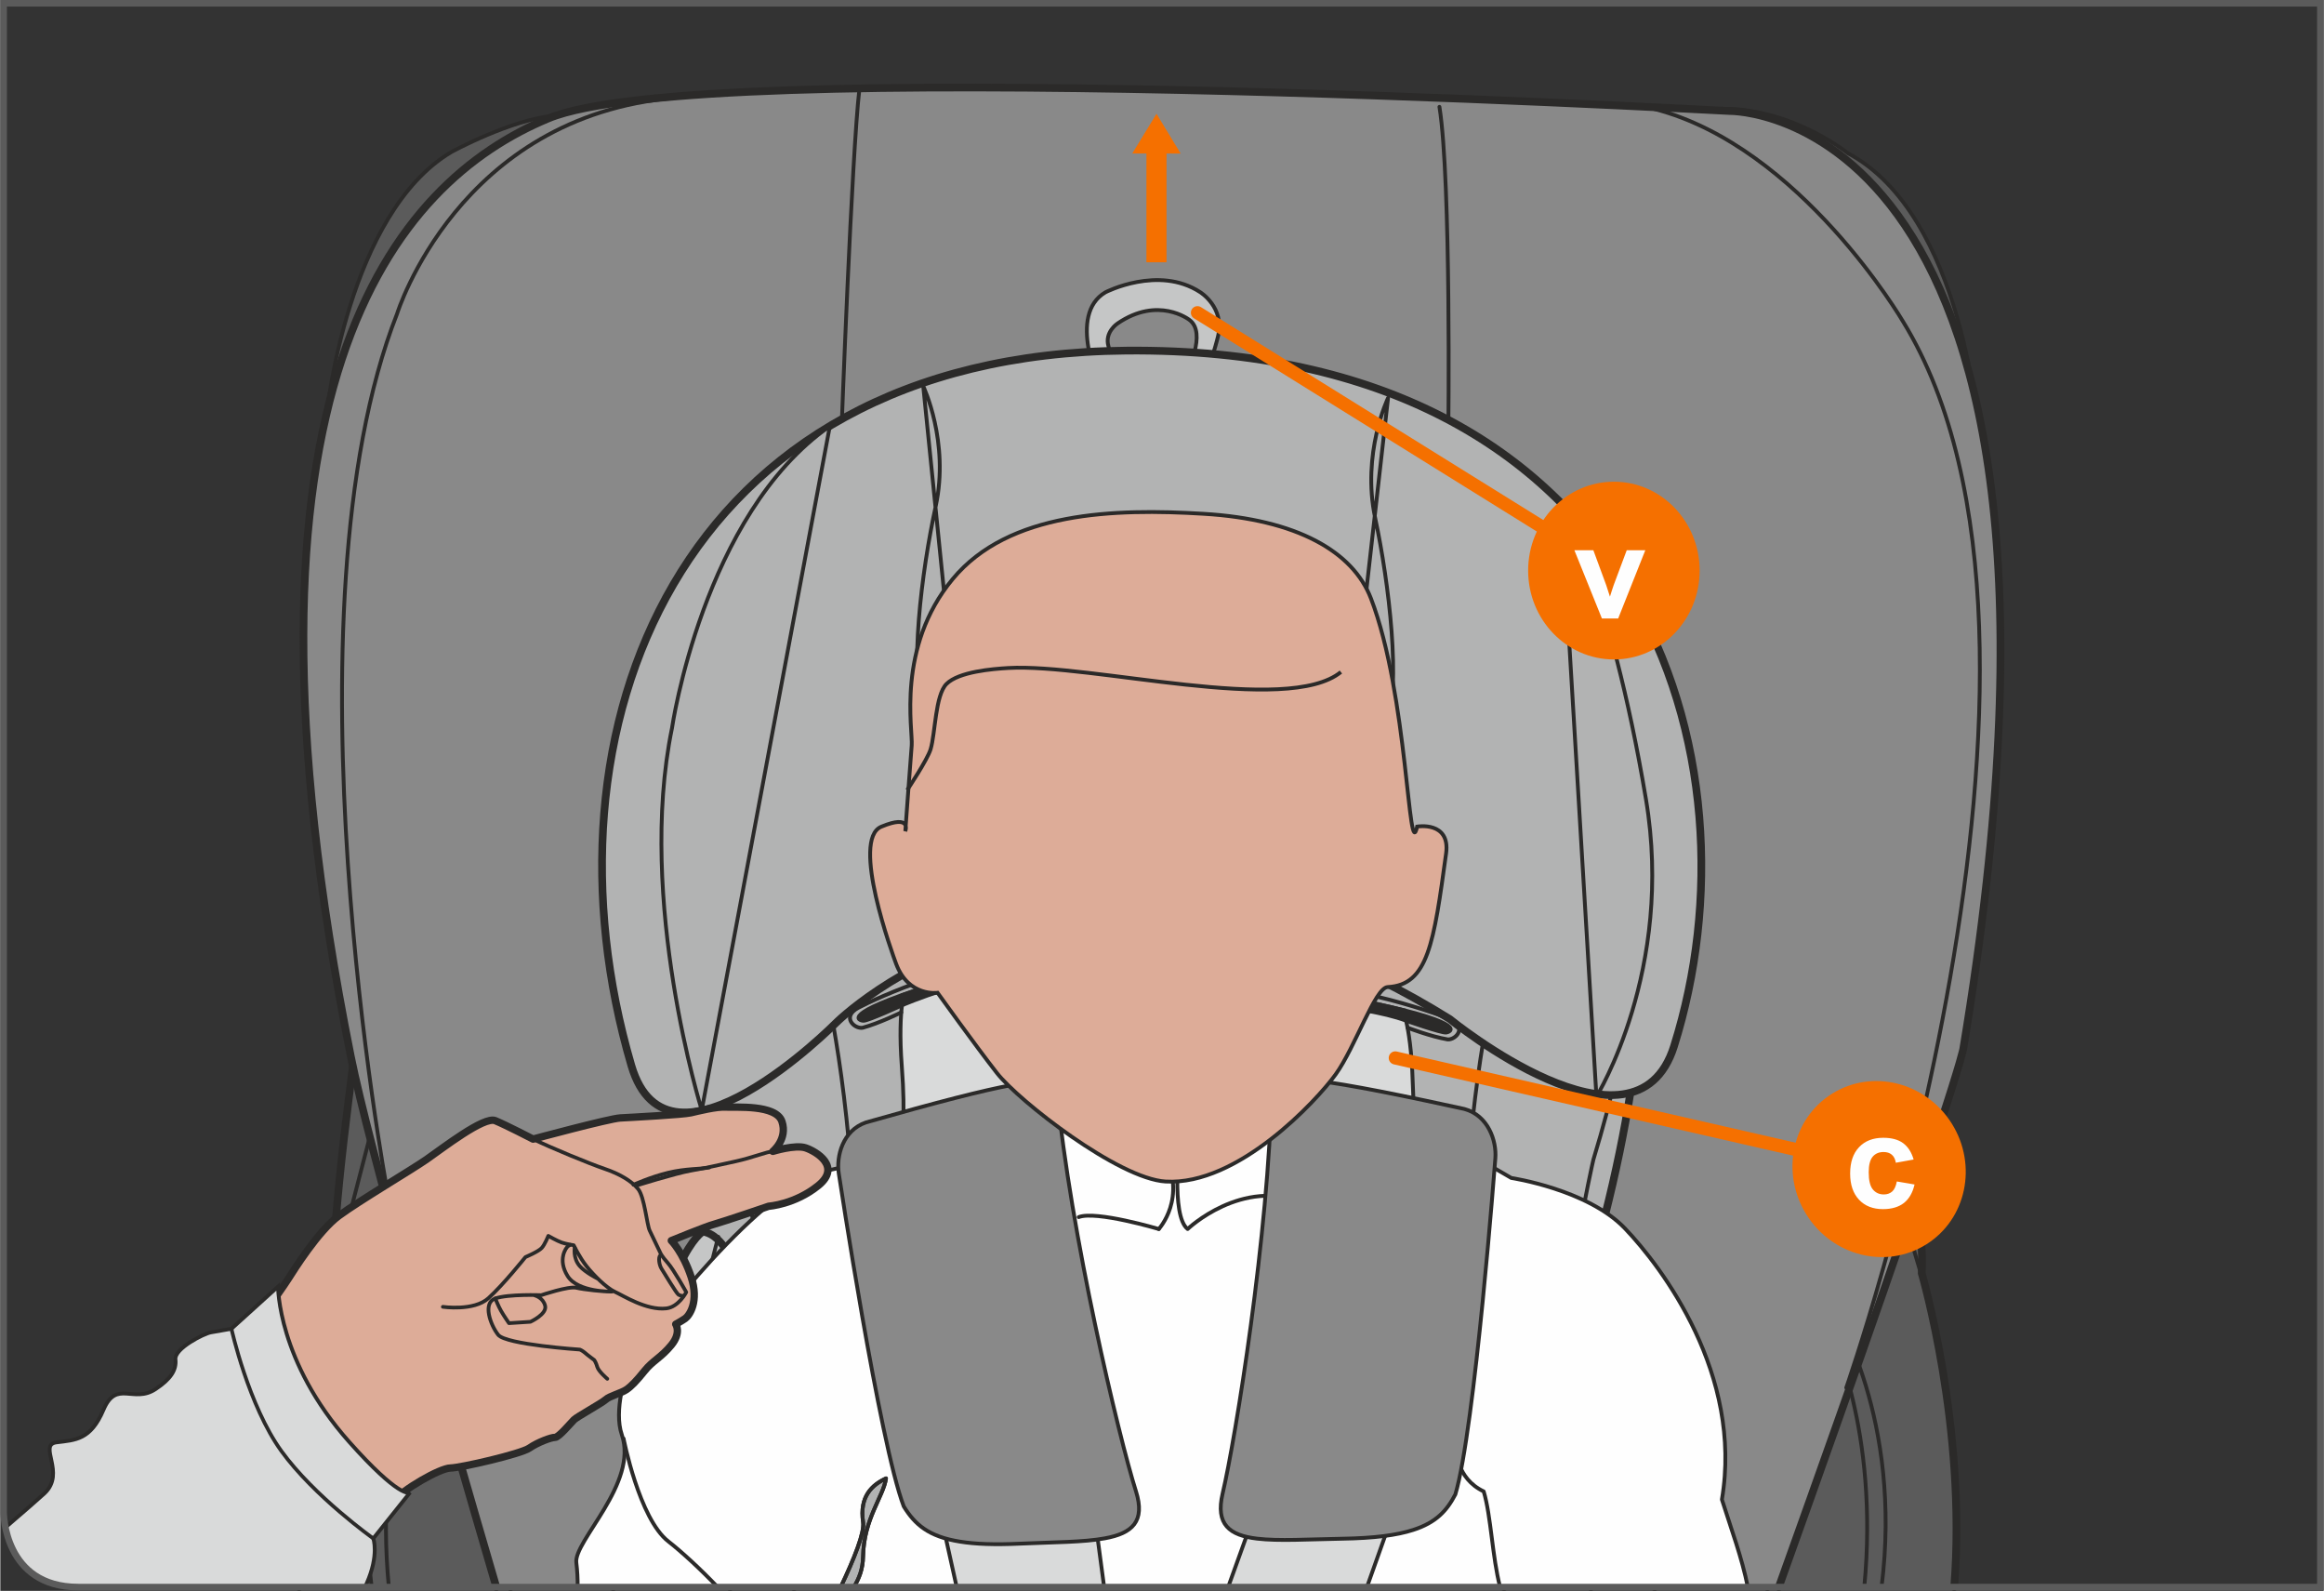 <?xml version="1.0" encoding="UTF-8"?>
<!DOCTYPE svg PUBLIC "-//W3C//DTD SVG 1.1//EN" "http://www.w3.org/Graphics/SVG/1.1/DTD/svg11.dtd">
<!-- Creator: CorelDRAW 2017 -->
<svg xmlns="http://www.w3.org/2000/svg" xml:space="preserve" width="735px" height="503px" version="1.1" style="shape-rendering:geometricPrecision; text-rendering:geometricPrecision; image-rendering:optimizeQuality; fill-rule:evenodd; clip-rule:evenodd"
viewBox="0 0 3527.7 2414.9"
 xmlns:xlink="http://www.w3.org/1999/xlink">
 <rect x="0" y="0" width="3527.7" height="2414.9" fill="#333333" stroke="none"/>
 <defs>
  <style type="text/css">
   <![CDATA[
    .str4 {stroke:#2B2A29;stroke-width:5.8;stroke-miterlimit:10}
    .str2 {stroke:#2B2A29;stroke-width:5.8;stroke-miterlimit:4}
    .str8 {stroke:#5B5B5B;stroke-width:10;stroke-miterlimit:4}
    .str0 {stroke:#2B2A29;stroke-width:5.8;stroke-linecap:round;stroke-miterlimit:4}
    .str1 {stroke:#2B2A29;stroke-width:11.7;stroke-linecap:round;stroke-miterlimit:4}
    .str3 {stroke:#2B2A29;stroke-width:5.8;stroke-linecap:round;stroke-linejoin:round;stroke-miterlimit:4}
    .str5 {stroke:#2B2A29;stroke-width:5.9;stroke-linecap:round;stroke-linejoin:round;stroke-miterlimit:4}
    .str6 {stroke:#2B2A29;stroke-width:11.2;stroke-linecap:round;stroke-linejoin:round;stroke-miterlimit:4}
    .str9 {stroke:#F57000;stroke-width:20;stroke-linecap:round;stroke-linejoin:round;stroke-miterlimit:4}
    .str7 {stroke:#2B2A29;stroke-width:5.6;stroke-linecap:round;stroke-linejoin:round;stroke-miterlimit:4}
    .fil1 {fill:none;fill-rule:nonzero}
    .fil5 {fill:#FEFEFE;fill-rule:nonzero}
    .fil6 {fill:#D9DADA;fill-rule:nonzero}
    .fil4 {fill:#C5C6C6;fill-rule:nonzero}
    .fil3 {fill:#B2B3B3;fill-rule:nonzero}
    .fil2 {fill:#898989;fill-rule:nonzero}
    .fil0 {fill:#5B5B5B;fill-rule:nonzero}
    .fil7 {fill:#2B2A29;fill-rule:nonzero}
    .fil8 {fill:#DDAC98;fill-rule:nonzero}
    .fil9 {fill:#F57000;fill-rule:nonzero}
   ]]>
  </style>
 </defs>
 <g id="Слой_x0020_1">
  <path class="fil0" d="M495.7 626.4c0,0 32,-302.5 189.2,-395.7 0,0 90.3,-49.5 157.2,-55.3 0,0 -200.8,58 -346.4,451z"/>
  <path class="fil1 str0" d="M495.7 626.4c0,0 32,-302.5 189.2,-395.7 0,0 90.3,-49.5 157.2,-55.3 0,0 -200.8,58 -346.4,451"/>
  <path class="fil0" d="M3003.7 656.9c0,0 -22.1,-330.5 -198.4,-424.3 0,0 -96.1,-77.8 -212.8,-66.4 0,0 265.6,97.6 411.2,490.7z"/>
  <path class="fil1 str0" d="M3003.7 656.9c0,0 -22.1,-330.5 -198.4,-424.3 0,0 -96.1,-77.8 -212.8,-66.4 0,0 265.6,97.6 411.2,490.7"/>
  <path class="fil0" d="M540.6 1579.4c0,0 -39.5,282 -33.9,358.1 0,0 -71.3,231.2 -53,471.6l321 0c-12.7,-49.5 -23.6,-95.1 -29.9,-127.6 -24,-124.1 -204.2,-702.1 -204.2,-702.1z"/>
  <path class="fil1 str1" d="M540.6 1579.4c0,0 -39.5,282 -33.9,358.1 0,0 -71.3,231.2 -53,471.6m321 0c-12.7,-49.5 -23.6,-95.1 -29.9,-127.6 -24,-124.1 -204.2,-702.1 -204.2,-702.1"/>
  <path class="fil1 str0" d="M635 1991.1c0,0 -103.5,162.8 -71.2,418"/>
  <path class="fil1 str0" d="M641.8 2021c0,0 -74.9,148.6 -51.9,388.1"/>
  <path class="fil1 str0" d="M506.7 1937.5c0.6,-5.8 61.2,-238.4 61.2,-238.4"/>
  <path class="fil0" d="M2879.6 1579.4c0,0 43.4,277.1 37.8,353.3 0,0 68.7,234.7 49.3,476.4l-283.5 0c16.3,-47.1 29.6,-90.5 35.6,-121.9 24,-124.1 160.8,-707.8 160.8,-707.8z"/>
  <path class="fil1 str1" d="M2879.6 1579.4c0,0 43.4,277.1 37.8,353.3 0,0 68.7,234.7 49.3,476.4m-283.5 0c16.3,-47.1 29.6,-90.5 35.6,-121.9 24,-124.1 160.8,-707.8 160.8,-707.8"/>
  <path class="fil1 str0" d="M2785.1 1991.1c0,0 103.5,162.8 71.3,418"/>
  <path class="fil1 str0" d="M2778.3 2021c0,0 74.9,148.6 51.9,388.1"/>
  <path class="fil1 str0" d="M2920 1943c-5,-3.6 -67.8,-243.9 -67.8,-243.9"/>
  <path class="fil2" d="M2700.4 2409.1c271,-756.1 280.1,-817.1 280.1,-817.1 238.3,-1433.3 -354.8,-1423.5 -354.8,-1423.5 -73.8,-3.6 -1561.3,-85.2 -1793.4,11.2 -232.2,96.4 -504.3,403.4 -300.2,1423.6 27.2,136.1 137.9,522.3 221,805.8l1947.3 0z"/>
  <path class="fil1 str1" d="M2700.4 2409.1c271,-756.1 280.1,-817.1 280.1,-817.1 238.3,-1433.3 -354.8,-1423.5 -354.8,-1423.5 -73.8,-3.6 -1561.3,-85.2 -1793.4,11.2 -232.2,96.4 -504.3,403.4 -300.2,1423.6 27.2,136.1 137.9,522.3 221,805.8"/>
  <path class="fil1 str0" d="M664.5 2130.9c-10,-62.5 -41.6,-151.2 -77.6,-326.9 0,0 -163.1,-873.5 15.5,-1327.7 0,0 92.9,-300.6 422.9,-327.8"/>
  <path class="fil3" d="M1074.6 1183.1c0,0 1435.2,-414.4 1334.3,-22.3 0,0 166.7,135.5 27,686.8 0,0 14.4,111.7 18.3,200.9 0,0 -13.5,184.8 -39.1,360.6l-1307.1 0c-16.4,-108 -35.9,-256.3 -35.9,-352.8 0,0 0,-143.6 -15.5,-198 0,0 -15,-523.8 18,-675.2z"/>
  <path class="fil1 str1" d="M1074.6 1183.1c0,0 1435.2,-414.4 1334.3,-22.3 0,0 166.7,135.5 27,686.8 0,0 14.4,111.7 18.3,200.9 0,0 -13.5,184.8 -39.1,360.6m-1307.1 0c-16.4,-108 -35.9,-256.3 -35.9,-352.8 0,0 0,-143.6 -15.5,-198 0,0 -15,-523.8 18,-675.2"/>
  <path class="fil1 str0" d="M2463.8 1241.4c0,0 72.4,133.2 -44.9,518.7 0,0 -50.3,212.3 -75.4,558.7 0,0 -6.5,38.8 -6.1,90.3"/>
  <path class="fil1 str0" d="M1277.1 656.1c0,0 15.7,-422.4 27.3,-521"/>
  <path class="fil1 str0" d="M2198.6 656.1c0,0 4.5,-382 -13.5,-493.9"/>
  <path class="fil1 str0" d="M2802.8 2106.5c0,0 392.1,-1120.7 86.1,-1618.6 0,0 -155.3,-265.2 -377.3,-322.4"/>
  <path class="fil1 str0" d="M2311.4 1260.5c0,0 -1.9,99 -33,190.2 0,0 -33.8,120.3 -49.4,318.3 0,0 -11.6,219.4 -7.7,248.5 0,0 -16.8,204.8 36.2,391.6"/>
  <path class="fil1 str0" d="M1045 1287.6c0,0 38.8,322.3 89.3,528 0,0 29.1,110.7 23.3,163.1 0,0 -7.8,132 0,227.1 0,0 3.3,99.4 -1.6,203.3"/>
  <path class="fil1 str0" d="M1666.1 1112.9c0,0 5.8,160.2 -40.7,209.7"/>
  <path class="fil1 str0" d="M1881.6 1121.7c0,0 -8.8,133.9 14.5,186.3"/>
  <path class="fil1 str0" d="M1208.9 1258.5c0,0 1.9,99 33,190.3 0,0 33.8,120.3 49.3,318.3 0,0 11.7,219.3 7.8,248.5 0,0 17.2,206.2 -36.7,393.5"/>
  <path class="fil4" d="M1066.7 1869.6c0,0 -61.1,31.4 -108.9,330.2 0,0 -22,87.7 -27.3,209.3l274.5 0c-26.5,-224.4 -58.9,-528.3 -138.3,-539.5zm1445.2 539.5c12.6,-239.4 -10.5,-477.7 -81.7,-560.9 0,0 -82.5,4.9 -117.2,303.7 -12,104 -21.7,189.4 -29.9,257.2l228.8 0z"/>
  <path class="fil1 str1" d="M1066.7 1869.6c0,0 -61.1,31.4 -108.9,330.2 0,0 -22,87.7 -27.3,209.3m1581.4 0c12.6,-239.4 -10.5,-477.7 -81.7,-560.9 0,0 -82.5,4.9 -117.2,303.7 -12,104 -21.7,189.4 -29.9,257.2m-1078.1 0c-26.5,-224.4 -58.9,-528.3 -138.3,-539.5"/>
  <path class="fil1 str0" d="M1090.1 1877.4c0,0 -97.8,368.3 -95.9,527.5l0.1 4.2"/>
  <path class="fil1 str0" d="M2413.7 2409.1c16.6,-228.9 28,-459.6 16.5,-560.9"/>
  <path class="fil4" d="M1669.9 585.7c0,0 -50.4,-108 8.2,-142.1 0,0 80.3,-41.4 143.6,-0.2 0,0 37.8,23 27.2,67.2 0,0 -10.6,44.2 -20.9,57.1l-27.4 -0.8c0,0 32.6,-61.7 4.5,-81.6 0,0 -47.1,-36.5 -108.7,5.7 0,0 -20.2,13.1 -13.8,34.7 0,0 6.9,26.5 17.3,48.8l-30 11.2z"/>
  <path class="fil1 str2" d="M1669.9 585.7c0,0 -50.4,-108 8.2,-142.1 0,0 80.3,-41.4 143.6,-0.2 0,0 37.8,23 27.2,67.2 0,0 -10.6,44.2 -20.9,57.1l-27.4 -0.8c0,0 32.6,-61.7 4.5,-81.6 0,0 -47.1,-36.5 -108.7,5.7 0,0 -20.2,13.1 -13.8,34.7 0,0 6.9,26.5 17.3,48.8l-30 11.2"/>
  <path class="fil3" d="M2541.3 1588.1c-59.3,188.3 -340.5,-41.2 -340.5,-41.2 -571.8,-356.3 -932.4,6.2 -932.4,6.2 0,0 -253.9,256.3 -310.3,64.2 -148.8,-507.4 69.2,-1079 751.3,-1085.1 788.6,-7 968.1,623.3 831.9,1055.9z"/>
  <path class="fil1 str1" d="M2541.3 1588.1c-59.3,188.3 -340.5,-41.2 -340.5,-41.2 -571.8,-356.3 -932.4,6.2 -932.4,6.2 0,0 -253.9,256.3 -310.3,64.2 -148.8,-507.4 69.2,-1079 751.3,-1085.1 788.6,-7 968.1,623.3 831.9,1055.9"/>
  <path class="fil3" d="M1065 1685.1c0,0 -99.1,-317.8 -45.2,-579.7 0,0 47,-324.4 239.7,-458.5l-194.5 1038.2z"/>
  <path class="fil1 str0" d="M1065 1685.1c0,0 -99.1,-317.8 -45.2,-579.7 0,0 47,-324.4 239.7,-458.5l-194.5 1038.2"/>
  <path class="fil3" d="M2423.5 1664.6c0,0 118.8,-191.8 75.1,-451.9 -55,-327 -129,-447.6 -129,-447.6l53.9 899.5z"/>
  <path class="fil1 str0" d="M2423.5 1664.6c0,0 118.8,-191.8 75.1,-451.9 -55,-327 -129,-447.6 -129,-447.6l53.9 899.5"/>
  <path class="fil3" d="M1401.3 586.1c0,0 40.2,84.6 18.9,182.6 -21.3,98 -40.9,253.6 -17.9,319 22.9,65.4 83.8,336.6 83.8,336.6l-84.8 -838.2z"/>
  <path class="fil1 str0" d="M1401.3 586.1c0,0 40.2,84.6 18.9,182.6 -21.3,98 -40.9,253.6 -17.9,319 22.9,65.4 83.8,336.6 83.8,336.6l-84.8 -838.2"/>
  <path class="fil3" d="M2107.1 604c0,0 -40.5,84.5 -19.5,182.6 20.9,98 39.8,253.8 16.6,319.1 -23.2,65.3 -92.3,342.3 -92.3,342.3l95.2 -844z"/>
  <path class="fil1 str0" d="M2107.1 604c0,0 -40.5,84.5 -19.5,182.6 20.9,98 39.8,253.8 16.6,319.1 -23.2,65.3 -92.3,342.3 -92.3,342.3l95.2 -844"/>
  <path class="fil5" d="M876.6 2409.1l399.4 0c20.8,-43.7 36.3,-83 34,-98.4 -5.9,-39.4 13.8,-56.7 34.8,-66.6 -3.7,27.2 -33.8,61.6 -34.8,118.4 -0.3,19.6 -6.3,33.9 -14,46.6l1357.3 0c-8.7,-44.1 -25,-87.6 -39.3,-132.9 32.1,-189.8 -90.7,-352.5 -147.4,-411.7 -56.7,-59.1 -172.4,-76.4 -172.4,-76.4l-199.2 -115.8 -596 -10.8c0,0 -136.4,94.6 -238.7,114.3 -102.3,19.7 -277.3,247.6 -301.9,290.8 -9.8,17.2 -27.1,75.5 -14.8,111 25.7,74.1 -73.5,162 -69,194.7 1.5,11.7 2.1,24.1 2,36.8z"/>
  <path class="fil1 str3" d="M2653.3 2409.1c-8.7,-44.1 -25,-87.6 -39.3,-132.9 32.1,-189.8 -90.7,-352.5 -147.4,-411.7 -56.7,-59.1 -172.4,-76.4 -172.4,-76.4l-199.2 -115.8 -596 -10.8c0,0 -136.4,94.6 -238.7,114.3 -102.3,19.7 -277.3,247.6 -301.9,290.8 -9.8,17.2 -27.1,75.5 -14.8,111 25.7,74.1 -73.5,162 -69,194.7 1.5,11.7 2.1,24.1 2,36.8m399.4 0c20.8,-43.7 36.3,-83 34,-98.4 -5.9,-39.4 13.8,-56.7 34.8,-66.6 -3.7,27.2 -33.8,61.6 -34.8,118.4 -0.3,19.6 -6.3,33.9 -14,46.6"/>
  <path class="fil1 str3" d="M2210.4 2199.8c0,0 0,44.3 41.9,64.1 11.1,36.5 13,99.6 24.9,145.2"/>
  <path class="fil1 str3" d="M1276 2409.1c20.8,-43.7 36.3,-83 34,-98.4 -5.9,-39.4 13.8,-56.7 34.8,-66.6 -3.7,27.2 -33.9,61.7 -34.8,118.4 -0.3,19.6 -6.3,33.9 -14,46.6"/>
  <path class="fil1 str3" d="M946.3 2183.6c0,0 23.6,121.7 68,156.2 19.9,15.5 48.8,42 74.8,69.3"/>
  <path class="fil1 str3" d="M1759 1865.6c0,0 -95.3,-28.3 -121.6,-18.1"/>
  <path class="fil1 str3" d="M1759 1865.6c0,0 43.8,-47.5 7.3,-114.8"/>
  <path class="fil1 str3" d="M1790.9 1728.9c0,0 -14.1,116.9 11.9,136.7 0,0 82.6,-78.9 177,-39.5"/>
  <path class="fil1 str3" d="M1918 1699.4c0,0 57.8,7.8 81.3,51.4"/>
  <path class="fil1 str3" d="M1554.6 1728.9c0,0 14.5,-21.6 69.1,-29.5"/>
  <path class="fil6" d="M1925.3 1519.6c-1.6,-7.5 -2.8,-12 -2.9,-12.4 26.9,-3.1 87.5,-0.5 167.5,16.7 15.8,3.4 29.5,6.6 41.3,9.6l-0.6 2.1c0,0 1.7,4.3 3.8,13.7 3.7,15.6 8.7,45 10.1,92.5 2.2,76.5 10.5,106.8 10.5,106.8 -115.4,-22.1 -183.4,-32.7 -223,-35.3l0.2 -2.3c0,0 -0.3,-52.3 1.8,-102.2 1.4,-35 -4.8,-70.9 -8.7,-89.2z"/>
  <path class="fil1 str4" d="M1925.3 1519.6c-1.6,-7.5 -2.8,-12 -2.9,-12.4 26.9,-3.1 87.5,-0.5 167.5,16.7 15.8,3.4 29.5,6.6 41.3,9.6l-0.6 2.1c0,0 1.7,4.3 3.8,13.7 3.7,15.6 8.7,45 10.1,92.5 2.2,76.5 10.5,106.8 10.5,106.8 -115.4,-22.1 -183.4,-32.7 -223,-35.3l0.2 -2.3c0,0 -0.3,-52.3 1.8,-102.2 1.4,-35 -4.8,-70.9 -8.7,-89.2"/>
  <path class="fil6" d="M1574.1 1477.1c-2,18.6 -4.5,54.9 0.7,89.7 7.4,49.5 14.9,110.5 14.9,110.5l0 0.1c-42.6,7.8 -111.1,25.3 -220.9,56.6 0,0 5.9,-38.8 0,-115 -3.6,-47.4 -1.7,-77.3 0.3,-93 1.1,-9.6 2.3,-14 2.3,-14l-0.8 -2c11.5,-4.1 24.8,-8.5 40.2,-13.4 77.7,-24.5 137.8,-32.6 164.8,-32 -0.1,0.5 -0.8,5.1 -1.5,12.5z"/>
  <path class="fil1 str4" d="M1574.1 1477.1c-2,18.6 -4.5,54.9 0.7,89.7 7.4,49.5 14.9,110.5 14.9,110.5l0 0.1c-42.6,7.8 -111.1,25.3 -220.9,56.6 0,0 5.9,-38.8 0,-115 -3.6,-47.4 -1.7,-77.3 0.3,-93 1.1,-9.6 2.3,-14 2.3,-14l-0.8 -2c11.5,-4.1 24.8,-8.5 40.2,-13.4 77.7,-24.5 137.8,-32.6 164.8,-32 -0.1,0.5 -0.8,5.1 -1.5,12.5"/>
  <path class="fil1 str5" d="M1367.9 1536.8c0,0 -33.6,16.6 -58.7,23.3 -12.5,2 -32.3,-16.5 -6.6,-30.3 25.8,-13.8 163.7,-78 287.1,-78.7 15.3,0.7 41.8,28.8 -17.1,40.1"/>
  <path class="fil7" d="M1573.9 1477.2c55.1,-16.1 -27,-23.5 -163.1,19.4 -136.2,42.9 -107.4,52.8 -100.1,52.8 7.4,0 58.3,-23.4 58.3,-23.4 0,0 106.9,-47.1 204.9,-48.8z"/>
  <path class="fil1 str5" d="M1573.9 1477.2c55.1,-16.1 -27,-23.5 -163.1,19.4 -136.2,42.9 -107.4,52.8 -100.1,52.8 7.4,0 58.3,-23.4 58.3,-23.4 0,0 106.9,-47.1 204.9,-48.8"/>
  <path class="fil1 str5" d="M2136.7 1560c0,0 35.3,13.5 60.9,17.8 12.7,0.9 30.5,-19.4 3.4,-30.8 -27.1,-11.3 -171.2,-62.6 -294.1,-51.9 -15.1,2 -38.5,32.4 21.3,38.3"/>
  <path class="fil7" d="M2134.5 1549.3c0,0 53.2,18.7 60.5,18 7.3,-0.7 34.9,-13.2 -105.2,-43.4 -140,-30.2 -220.9,-15.3 -164.5,-4.4 0,0 140.9,4.4 209.2,29.8z"/>
  <path class="fil1 str5" d="M2134.5 1549.3c0,0 53.2,18.7 60.5,18 7.3,-0.7 34.9,-13.2 -105.2,-43.4 -140,-30.2 -220.9,-15.3 -164.5,-4.4 0,0 140.9,4.4 209.2,29.8"/>
  <path class="fil6" d="M1402.1 2173.7c2.5,18.4 24.2,120.6 50,235.4l223.9 0c-16.4,-124 -32.4,-243 -37.2,-274.4l-236.7 39z"/>
  <path class="fil1 str3" d="M1402.1 2173.7c2.5,18.4 24.2,120.6 50,235.4m223.9 0c-16.4,-124 -32.4,-243 -37.2,-274.4l-236.7 39"/>
  <path class="fil6" d="M2161.5 2165.2c-0.2,0.7 -0.5,1.4 -0.7,2.1 -9.8,28 -46,130.3 -85.8,241.8l-210.7 0c43.1,-119.3 83.9,-232.5 94.6,-264l0 0 202.6 20.1z"/>
  <path class="fil1 str3" d="M2161.5 2165.2c-0.2,0.7 -0.5,1.4 -0.7,2.1 -9.8,28 -46,130.3 -85.8,241.8m-210.7 0c43.1,-119.3 83.9,-232.5 94.6,-264l0 0 202.6 20.1"/>
  <path class="fil2" d="M2223.1 1683.4c36.1,9.9 49,48.5 46.9,74.9 0,0 -31.2,411.2 -60.7,510.1 -12.8,24.6 -29.1,42.8 -64.2,54 -24.7,8 -58.8,12.5 -107.7,13.3 -51.5,0.9 -96.5,3.8 -129.1,-0.1 -42,-5 -63.5,-21.4 -52.4,-68.5 19.7,-83.6 70.1,-396.4 74.5,-613.9 0.6,-11.7 9.8,-18.3 53.6,-14.3 39.5,3.6 107.2,15.8 222,40.8 5.6,1.2 11.3,2.4 17.1,3.7z"/>
  <path class="fil1 str0" d="M2223.1 1683.4c36.1,9.9 49,48.5 46.9,74.9 0,0 -31.2,411.2 -60.7,510.1 -12.8,24.6 -29.1,42.8 -64.2,54 -24.7,8 -58.8,12.5 -107.7,13.3 -51.5,0.9 -96.5,3.8 -129.1,-0.1 -42,-5 -63.5,-21.4 -52.4,-68.5 19.7,-83.6 70.1,-396.4 74.5,-613.9 0.6,-11.7 9.8,-18.3 53.6,-14.3 39.5,3.6 107.2,15.8 222,40.8 5.6,1.2 11.3,2.4 17.1,3.7"/>
  <path class="fil2" d="M1724.3 2263.6c14.5,46.1 -5.7,63.9 -47.1,71.5 -32.2,6 -77.4,5.8 -129,8.1 -38.5,1.8 -68.1,0.7 -91.2,-3.1 -47.7,-7.6 -68.5,-26.2 -85.3,-53.5 -36.8,-96.8 -98.6,-505.2 -98.6,-505.2 -4.1,-26.2 5.9,-65.5 41.2,-77.6 109.8,-31.3 178.3,-48.8 220.9,-56.6 55.7,-10.4 67.3,-4.4 69,8.5 20.5,216.7 94.1,525.7 120.1,607.9z"/>
  <path class="fil1 str0" d="M1724.3 2263.6c14.5,46.1 -5.7,63.9 -47.1,71.5 -32.2,6 -77.4,5.8 -129,8.1 -38.5,1.8 -68.1,0.7 -91.2,-3.1 -47.7,-7.6 -68.5,-26.2 -85.3,-53.5 -36.8,-96.8 -98.6,-505.2 -98.6,-505.2 -4.1,-26.2 5.9,-65.5 41.2,-77.6 109.8,-31.3 178.3,-48.8 220.9,-56.6 55.7,-10.4 67.3,-4.4 69,8.5 20.5,216.7 94.1,525.7 120.1,607.9"/>
  <path class="fil8" d="M1769.4 1793.5c-71.7,-4.2 -222.8,-122.1 -256.2,-164.7 -32.2,-41.1 -90.1,-121.8 -90.1,-121.8 0,0 -43.9,6.6 -62.9,-43.8 -5.3,-14.2 -69.2,-188.8 -22.6,-208.3 46.6,-19.4 36.5,6.7 36.5,6.7 0,0 7.8,-106.9 9.7,-130.1 2,-23.4 -23.7,-148.9 62.2,-252.5 85.2,-102.8 246.3,-107.2 380.6,-99.1 142.5,8.5 227.1,57.5 254.4,128.2 56.5,146.5 56.7,407 70.3,346.6 0,0 50.7,-8.7 43.9,40.9 -18.7,136.2 -27.3,199.7 -88.7,202.7 -19.2,0.9 -49.2,91.3 -78.9,132.5 -29.1,40.3 -148.7,169.1 -258.2,162.7z"/>
  <path class="fil1 str2" d="M1769.4 1793.5c-71.7,-4.2 -222.8,-122.1 -256.2,-164.7 -32.2,-41.1 -90.1,-121.8 -90.1,-121.8 0,0 -43.9,6.6 -62.9,-43.8 -5.3,-14.2 -69.2,-188.8 -22.6,-208.3 46.6,-19.4 36.5,6.7 36.5,6.7 0,0 7.8,-106.9 9.7,-130.1 2,-23.4 -23.7,-148.9 62.2,-252.5 85.2,-102.8 246.3,-107.2 380.6,-99.1 142.5,8.5 227.1,57.5 254.4,128.2 56.5,146.5 56.7,407 70.3,346.6 0,0 50.7,-8.7 43.9,40.9 -18.7,136.2 -27.3,199.7 -88.7,202.7 -19.2,0.9 -49.2,91.3 -78.9,132.5 -29.1,40.3 -148.7,169.1 -258.2,162.7"/>
  <path class="fil1 str2" d="M2035.5 1020.1c-81.6,66.5 -379,-13.3 -505.1,-6.1 -24.2,1.4 -75.2,5.6 -93.8,24.2 -17.1,17.2 -16.8,74.6 -24.1,99.1 -4.8,16 -35.6,62 -35.6,62"/>
  <path class="fil8" d="M329.6 2050.7c0,0 64,-48.4 74.5,-62.5 10.6,-14.1 25.7,-35.4 33.5,-47.6 7.8,-12.2 45,-71.9 76.4,-95.1 31.4,-23.1 109.4,-69.1 133.2,-85.6 23.8,-16.5 87.2,-65.9 104.3,-58.8 17.1,7.1 57.4,28 57.4,28 0,0 115.3,-31.1 132.3,-32.1 17,-0.9 95.4,-5.1 107.1,-7.8 11.7,-2.7 39.4,-9.7 53.6,-8.7 14.2,0.9 76.1,-4.4 84.9,22 8.9,26.5 -13.8,45.2 -13.8,45.2 0,0 33.8,-10.5 49.7,-5.3 15.9,5.3 54.9,28.4 19.3,57.2 -35.6,28.8 -75.3,31.4 -75.3,31.4 0,0 -69.9,23.8 -82.5,27.2 -12.6,3.3 -65.4,25 -65.4,25 0,0 17.6,17.6 30.1,55.1 12.4,37.5 -2.7,58.7 -9.1,63.2 -6.4,4.4 -14.3,8.6 -14.3,8.6 0,0 8.8,12.8 -6.6,31.6 -15.4,18.9 -28.3,23.7 -40.6,39.1 -12.4,15.4 -20.3,23.6 -27.7,28.6 -7.3,5.1 -25.7,9.8 -31.5,15.2 -5.8,5.3 -43.1,25.8 -48,30.5 -4.8,4.7 -23.3,27 -28.9,26.8 -5.5,-0.2 -26.1,7.3 -38.9,16.2 -12.8,8.9 -103.9,30 -120,30.3 -16,0.3 -72.3,32.6 -86.8,50.8 -14.5,18.2 -79.1,87.3 -79.1,87.3l-187.8 -315.8z"/>
  <path class="fil1 str6" d="M329.6 2050.7c0,0 64,-48.4 74.5,-62.5 10.6,-14.1 25.7,-35.4 33.5,-47.6 7.8,-12.2 45,-71.9 76.4,-95.1 31.4,-23.1 109.4,-69.1 133.2,-85.6 23.8,-16.5 87.2,-65.9 104.3,-58.8 17.1,7.1 57.4,28 57.4,28 0,0 115.3,-31.1 132.3,-32.1 17,-0.9 95.4,-5.1 107.1,-7.8 11.7,-2.7 39.4,-9.7 53.6,-8.7 14.2,0.9 76.1,-4.4 84.9,22 8.9,26.5 -13.8,45.2 -13.8,45.2 0,0 33.8,-10.5 49.7,-5.3 15.9,5.3 54.9,28.4 19.3,57.2 -35.6,28.8 -75.3,31.4 -75.3,31.4 0,0 -69.9,23.8 -82.5,27.2 -12.6,3.3 -65.4,25 -65.4,25 0,0 17.6,17.6 30.1,55.1 12.4,37.5 -2.7,58.7 -9.1,63.2 -6.4,4.4 -14.3,8.6 -14.3,8.6 0,0 8.8,12.8 -6.6,31.6 -15.4,18.9 -28.3,23.7 -40.6,39.1 -12.4,15.4 -20.3,23.6 -27.7,28.6 -7.3,5.1 -25.7,9.8 -31.5,15.2 -5.8,5.3 -43.1,25.8 -48,30.5 -4.8,4.7 -23.3,27 -28.9,26.8 -5.5,-0.2 -26.1,7.3 -38.9,16.2 -12.8,8.9 -103.9,30 -120,30.3 -16,0.3 -72.3,32.6 -86.8,50.8 -14.5,18.2 -79.1,87.3 -79.1,87.3l-187.8 -315.8"/>
  <path class="fil1 str7" d="M921.6 2093c0,0 -13.2,-11.2 -15.2,-18 -1.9,-6.7 -4.5,-10.4 -4.5,-10.4 0,0 -11.3,-8.4 -14.7,-11.5 -3.5,-3 -7.2,-4.5 -7.2,-4.5 0,0 -112.3,-7.5 -124.1,-22.4 -11.7,-14.9 -24,-48.4 -4.4,-55.2 19.7,-6.9 69.8,-5 69.8,-5 0,0 41.8,-14.1 53.2,-11.2 11.5,2.8 42.2,6 54.2,5.8 0,0 -51.9,1.3 -67.4,-23.7 -15.6,-25 -2.3,-43.2 0.7,-45.3l3.1 -2"/>
  <path class="fil1 str7" d="M751.5 1971c0,0 4.8,11.9 8.8,18.9 4,7.1 12,18.6 12,18.6l32.6 -2.1c0,0 25.6,-11.6 22.3,-24.4 -3.1,-12.2 -15.1,-15.4 -15.1,-15.4"/>
  <path class="fil1 str7" d="M671.9 1983.7c0,0 47.1,7 69.3,-13.2 22.3,-20.1 56.1,-62.3 56.1,-62.3 0,0 19.7,-8.3 24.7,-13.8 4.9,-5.4 10,-18.4 10,-18.4 0,0 13.3,7.6 20.4,10.1 7,2.4 18.2,4.1 18.2,4.1 0,0 8.9,18.6 19.6,32 10.6,13.4 30.1,32.8 42.9,38.7 12.8,5.8 47.8,28.5 78,25.2 18.8,-2 30.4,-24.6 30.4,-24.6 0,0 -18.8,-33.9 -28,-44.3 -9.3,-10.4 -11.2,-15.1 -11.2,-15.1 0,0 -12.1,-25.2 -16.4,-34.2 -4.3,-9.1 -7.8,-51 -17.5,-63 -9.7,-12 -27.9,-22.9 -50.7,-30.6 -22.8,-7.7 -82.1,-32.2 -108.8,-45.2"/>
  <path class="fil1 str7" d="M965 1799.9c0,0 60,-18.8 83.3,-22.9 23.3,-4.1 40.7,-8.1 67.5,-14 26.8,-5.8 48.6,-15.1 57.2,-15.2"/>
  <path class="fil1 str7" d="M961.3 1798.4c0,0 25.4,-11.6 52.4,-18.2 26.9,-6.6 50.5,-5.5 62.8,-8"/>
  <path class="fil1 str7" d="M1037.2 1967.1c0,0 -4.2,0.2 -7.5,-1.8 -3.2,-2.1 -21.8,-33.3 -25.6,-39.2 -3.8,-5.9 -5.5,-17.6 -1.9,-20.8"/>
  <path class="fil1 str7" d="M872.2 1893.7c0,0 -3.1,15.9 7.5,28.1 8.2,9.5 25.8,18.3 25.8,18.3"/>
  <path class="fil6" d="M622.1 2265.5l-55.8 69.8c0,0 9.1,24.8 -9.9,67.9 -0.8,2 -1.8,4 -2.8,5.9l-435.3 0 0 0c-80.7,0 -103.9,-57.4 -110.6,-90.5 28.9,-24.8 51.3,-44.2 59.5,-51.9 32.7,-30.9 -10.6,-73.6 18.1,-77.3 28.6,-3.6 51.7,-3.3 71.3,-49.4 19.6,-46.1 45.7,-9.1 79.1,-31.4 22.5,-14.9 32,-28.7 30.2,-45.1 -1.8,-16.4 42.8,-39 53.6,-41 10.8,-2 31.4,-5.5 31.4,-5.5l70.8 -64.1 0 0c0,0.3 -0.7,113.7 107.9,235.7 75.4,84.7 91,77.9 92.5,76.9z"/>
  <line class="fil1 str2" x1="622.2" y1="2265.4" x2="622.1" y2= "2265.5" />
  <path class="fil1 str2" d="M7.7 2318.6c28.9,-24.8 51.2,-44.2 59.5,-51.9 32.7,-30.9 -10.6,-73.6 18.1,-77.3 28.6,-3.6 51.7,-3.3 71.3,-49.4 19.6,-46.1 45.7,-9.1 79.1,-31.4 22.5,-14.9 32,-28.7 30.2,-45.1 -1.8,-16.4 42.8,-39 53.6,-41 10.8,-2 31.4,-5.5 31.4,-5.5l70.8 -64.1c0,0 -0.8,113.6 107.9,235.7 75.4,84.7 91,77.9 92.5,76.9l-55.8 69.8c0,0 9.1,24.8 -9.9,67.9 -0.9,2 -1.8,4 -2.8,5.9"/>
  <path class="fil1 str7" d="M350.9 2017c0,0 25.8,116.5 75.8,185.6 50,69.1 139.6,132.7 139.6,132.7"/>
  <path class="fil1 str8" d="M5 5l0 2290.8c0,0 0,113.3 113.3,113.3l3404.4 0 0 -2404.1 -3517.7 0z"/>
  <line class="fil1 str9" x1="2118.1" y1="1605.9" x2="2728.9" y2= "1745.5" />
  <path class="fil9" d="M2924.2 1889c61,-38.1 78.4,-120.2 38.9,-183.4 -39.5,-63.2 -120.9,-83.5 -181.9,-45.4 -61,38.1 -78.4,120.2 -38.9,183.4 39.5,63.2 120.9,83.5 181.9,45.4z"/>
  <path class="fil5" d="M2905.1 1760.1l-27 4.9c-0.9,-5.4 -2.9,-9.5 -6.2,-12.3 -3.2,-2.7 -7.4,-4 -12.5,-4 -6.8,0 -12.3,2.3 -16.4,7 -4,4.7 -6.1,12.7 -6.1,23.7 0,12.3 2.1,21 6.2,26 4.2,5.1 9.7,7.7 16.7,7.7 5.2,0 9.4,-1.5 12.8,-4.5 3.3,-2.9 5.6,-8 7,-15.2l26.9 4.6c-2.8,12.3 -8.2,21.7 -16.1,28 -7.9,6.2 -18.6,9.4 -31.9,9.4 -15.1,0 -27.3,-4.7 -36.3,-14.3 -9,-9.6 -13.5,-22.8 -13.5,-39.7 0,-17.2 4.5,-30.5 13.6,-40.1 9,-9.5 21.2,-14.2 36.7,-14.2 12.7,0 22.7,2.7 30.1,8.1 7.4,5.5 12.8,13.7 16,24.9z"/>
  <line class="fil1 str9" x1="1817.7" y1="474.7" x2="2349.8" y2= "805.5" />
  <path class="fil9" d="M2450 1001c71.9,0 130.2,-60.4 130.2,-134.9 0,-74.5 -58.3,-134.9 -130.2,-134.9 -71.9,0 -130.2,60.4 -130.2,134.9 0,74.5 58.3,134.9 130.2,134.9z"/>
  <path class="fil5" d="M2431.8 938.8l-41.8 -103.6 28.8 0 19.5 52.9 5.7 17.6c1.5,-4.4 2.4,-7.4 2.8,-8.9 1,-2.8 1.9,-5.8 2.9,-8.7l19.8 -52.9 28.2 0 -41.2 103.6 -24.7 0z"/>
  <polygon class="fil9" points="1792.2,233.1 1770.7,233 1770.7,398.1 1740.2,398.1 1740.2,233 1718.7,233 1755.5,172.7 "/>
 </g>
</svg>
